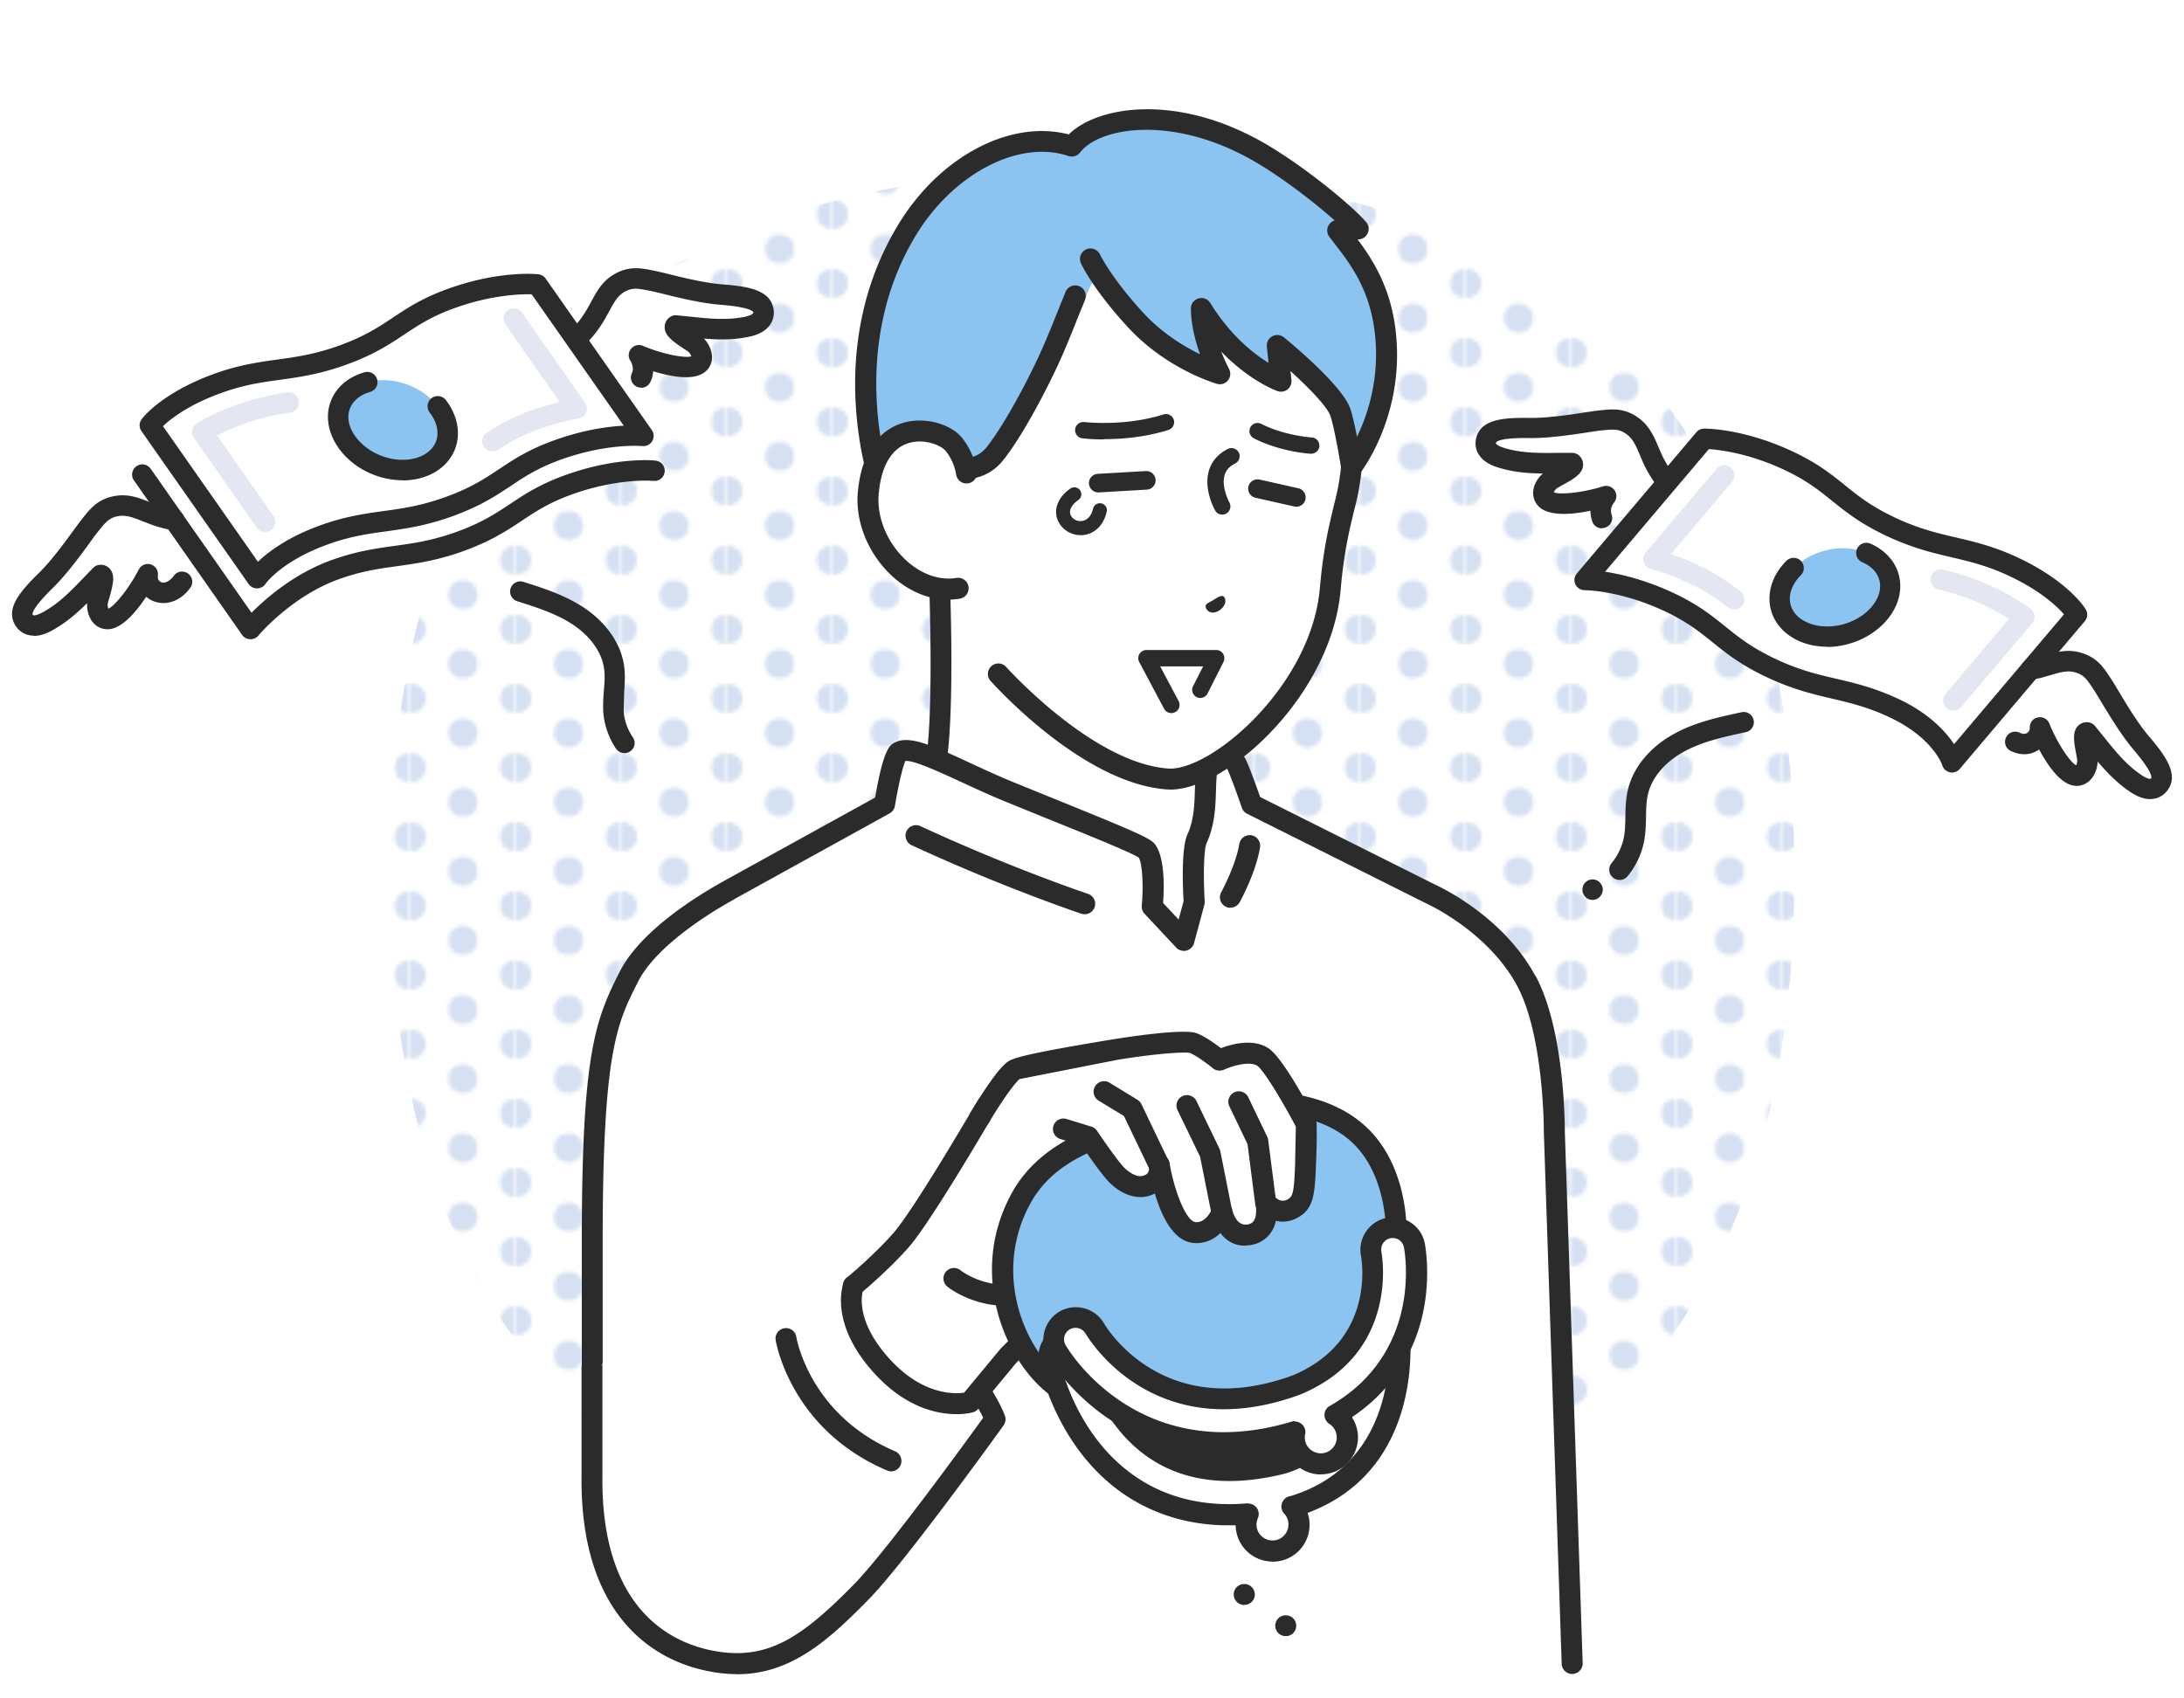 <svg xmlns="http://www.w3.org/2000/svg" width="180" height="140"><style>.H{fill:#2b2b2b}.I{fill:#fff}.J{fill:#8bc4f0}</style><defs><pattern id="A" width="28.5" height="19" patternTransform="matrix(.3 0 0 .3 -5290.5 -5824.8)" patternUnits="userSpaceOnUse"><path fill="none" d="M0 0h28.5v19H0z"/><g fill="#d5e0f2"><circle cx="28.5" cy="19" r="4"/><circle cy="19" r="4"/><circle cx="28.5" r="4"/><circle cx="14.25" cy="9.5" r="4"/><circle r="4"/></g></pattern></defs><path fill="url(#A)" d="M147.89 72c0 34.54-15.84 57.89-57.89 57.89S32.11 106.54 32.11 72 47.95 14.11 90 14.11 147.89 37.46 147.89 72"/><path d="M99.46 68.06v-8.54l-22.08-13.1s.61 13.57-.42 17.38c-1.41 5.26-8.97 9.81-8.97 9.81l4.31 7.61 19.4 8.08 8.52-1.3 11.65-13.44s-12.41-4.93-12.41-6.49Z" class="I"/><path d="M91.7 90.16c-.11 0-.22-.02-.33-.07l-19.4-8.08a.8.8 0 0 1-.42-.37l-4.31-7.61c-.23-.41-.1-.92.31-1.17.07-.04 7.28-4.44 8.58-9.3.98-3.63.39-16.98.39-17.11-.01-.32.15-.62.42-.78s.61-.16.89 0l22.08 13.1c.26.16.42.44.42.74v8.4c.77 1 6.68 3.77 11.86 5.83.26.1.45.33.52.6s0 .56-.19.77l-11.65 13.44a.87.87 0 0 1-1.22.09.87.87 0 0 1-.09-1.22l10.85-12.53c-1.19-.49-3.16-1.32-5.12-2.22-6.2-2.85-6.71-3.81-6.71-4.62V60L78.29 47.96c.13 3.74.34 12.91-.51 16.05-1.24 4.6-6.67 8.56-8.65 9.87l3.76 6.64 19.13 7.97a.87.87 0 0 1 .47 1.13.87.87 0 0 1-.8.53z" class="H"/><path d="M125.78 80.86c-2.56-4.78-7.81-7.13-7.81-7.13l-14.81-7.41s-.9-2.61-1.26-3.34-1.44-.88-2.17-.06c-.73.83.05 3.78-1.07 6.21-.5 1.08-.24 5.24-.24 5.24l-.85 3.16-2.61-2.79s.34-3.62-.47-4.63c-.39-.48-6-2.66-11.19-4.78-4.46-1.82-8.05-4.04-9.22-3.31-.54.34-1.17 4.28-1.17 4.28l-12.8 7.06s-.02.01-.06.04c-1.6.88-6.53 3.79-8.21 7.09-1.9 3.73-3.03 6.18-3.03 21.9v10.3s2.67 13.96 5.24 18.74c2.56 4.78 7.35 5.68 7.35 5.68l68.18.02-1.47-43.81s.05-8.07-2.31-12.46z" class="I"/><path d="M126.54 80.45c-2.62-4.88-7.79-7.31-8.2-7.5l-14.48-7.25c-.27-.76-.88-2.48-1.19-3.1a1.98 1.98 0 0 0-1.52-1.08c-.76-.1-1.52.2-2.07.83-.54.61-.56 1.54-.6 2.72-.03 1.18-.07 2.53-.61 3.7-.52 1.13-.39 4.34-.32 5.51l-.41 1.52-1.28-1.37c.09-1.22.16-3.8-.69-4.86-.37-.47-1.58-1.01-8.05-3.63l-3.49-1.42c-1.33-.54-2.6-1.13-3.72-1.65-3.16-1.46-5.07-2.35-6.29-1.59-.27.17-.83.52-1.49 4.46L59.7 72.6s-.03.02-.05.03c0 0-.02.01-.05.03-2.01 1.11-6.79 4.02-8.52 7.43-2.05 4.03-3.13 6.85-3.13 22.29v10.32a.86.86 0 0 0 .86.86c.47 0 .86-.39.86-.86v-10.32c0-15.74 1.17-18.03 2.94-21.5 1.58-3.09 6.41-5.93 7.85-6.72.03-.01.05-.03.07-.05l12.79-7.06a.91.91 0 0 0 .44-.62c.23-1.43.61-3.17.86-3.7.67-.09 2.9.95 4.56 1.71 1.14.53 2.43 1.13 3.79 1.68l3.49 1.42c3.17 1.28 6.76 2.73 7.39 3.15.32.52.39 2.46.25 3.96-.02.25.06.49.23.67l2.61 2.79c.21.23.54.32.84.25a.9.9 0 0 0 .63-.61l.85-3.16c.02-.09.03-.18.03-.28-.12-1.9-.09-4.28.16-4.82.69-1.5.73-3.1.77-4.38.02-.6.04-1.43.16-1.62.17-.19.37-.29.55-.27.07 0 .15.04.2.13.28.56.98 2.53 1.22 3.24a.82.82 0 0 0 .44.49l14.8 7.41c.01 0 .02.01.04.02.05.02 5.02 2.3 7.41 6.75 2.22 4.14 2.2 11.97 2.2 12.05v.03l1.47 43.81a.87.87 0 0 0 .86.84h.03c.48-.02.85-.42.84-.89l-1.47-43.8c0-.53-.01-8.38-2.41-12.86zm-37.15-5.09c-.09 0-.18-.01-.27-.04-.06-.02-6.35-2.12-13.99-5.65a.87.87 0 0 1-.42-1.15c.2-.43.71-.62 1.15-.42 7.55 3.49 13.75 5.56 13.81 5.58.45.15.7.64.55 1.09a.87.87 0 0 1-.82.59zm12.01-.53c-.14 0-.28-.03-.41-.11a.86.86 0 0 1-.34-1.17c.01-.02 1.2-2.21 1.49-3.98.08-.47.52-.79.99-.72.47.08.79.52.72.99-.33 2.07-1.62 4.43-1.68 4.53a.86.86 0 0 1-.76.45z" class="H"/><path d="M93.72 12.76C81.36 11.84 78.35 26 77.79 31.77l-.7 7.56-.5 5.75 5.69 10.47s7.24 8.14 13.9 8.66c3.92.3 12.69-6.93 13.45-15.65.39-4.46 1.17-6.49 1.51-8.35.7-3.84 1.28-13.54-4.85-21.22-2.9-3.64-8.17-5.9-12.58-6.23z" class="I"/><path d="M96.44 65.08c-.11 0-.21 0-.32-.01-6.92-.53-14.17-8.6-14.48-8.94a.86.86 0 1 1 1.29-1.15c.07.08 7.09 7.89 13.32 8.37 3.48.27 11.81-6.74 12.53-14.86.28-3.25.77-5.22 1.15-6.8.15-.61.28-1.13.37-1.63.37-1.99 1.86-12.34-4.68-20.52-2.94-3.69-8.13-5.62-11.97-5.91-4.98-.37-8.88 1.84-11.58 6.56-2.5 4.38-3.23 9.62-3.43 11.67l-.7 7.55-.5 5.75c-.04.48-.46.83-.94.79s-.83-.46-.79-.94l.5-5.75.7-7.57c.21-2.16.98-7.69 3.65-12.36 3.01-5.28 7.58-7.85 13.21-7.43 4.21.31 9.92 2.46 13.19 6.56 7 8.77 5.41 19.79 5.03 21.91-.1.56-.24 1.13-.39 1.73-.37 1.52-.84 3.42-1.11 6.54-.75 8.62-9.27 16.45-14.06 16.45z" class="H"/><path d="M90.97 23.16c.58.84 1.43 1.94 2.62 3.23 3.05 3.31 6.95 4.42 6.95 4.42s-1.52-2.77-1.52-5.36c2.91 4.7 6.57 5.97 6.57 5.97l-.31-2.92s4.43 3.61 5.16 5.39c.37.91.97 4.59.97 4.59s3.1-3.95 2.87-9.86c-.2-5.06-2.53-7.64-4.01-9.6l1.67-.17c-1.14-1.32-5.28-4.71-8.44-6.47-7.05-3.92-13.35-2.66-15.14-.33-4.55-1.53-10.31 1.51-13.58 6.9-6.31 10.4-1.93 21.79-1.93 21.79l4.67.44.24-2.75 1.84.19s1.37.08 2.39-1.2c1.2-1.5 6.67-10.83 7.4-12.59 0 0 .79-2.82 1.59-1.68z" class="J"/><path d="M77.51 42.05h-.08l-4.67-.44a.86.86 0 0 1-.73-.55c-.18-.48-4.45-11.9 2-22.54 3.42-5.64 9.24-8.69 14.05-7.44 1.23-1.19 3.35-1.95 5.84-2.06 2.24-.1 5.8.28 10 2.62 3.26 1.82 7.45 5.24 8.67 6.66a.867.867 0 0 1-.57 1.43h-.13c1.43 1.92 3.07 4.53 3.24 8.87.24 6.15-2.92 10.26-3.05 10.43-.21.27-.56.39-.9.3a.88.88 0 0 1-.64-.7c-.22-1.39-.67-3.8-.91-4.4-.33-.81-1.84-2.34-3.27-3.64l.08.74c.03.29-.09.58-.32.77-.23.18-.54.24-.82.14-.12-.04-2.29-.82-4.65-3.26.33.84.63 1.41.64 1.42.17.31.13.68-.08.95a.86.86 0 0 1-.91.29c-.17-.05-4.17-1.22-7.34-4.67-2.86-3.1-3.83-5.17-3.87-5.26a.87.87 0 0 1 .42-1.15.87.87 0 0 1 1.15.42s.92 1.93 3.57 4.81c1.55 1.68 3.35 2.77 4.67 3.41-.38-1.07-.74-2.43-.75-3.77a.86.86 0 0 1 .63-.83c.37-.11.77.05.97.38 1.65 2.67 3.56 4.17 4.8 4.93l-.14-1.34c-.04-.35.14-.68.45-.85s.69-.13.96.09c.47.38 4.62 3.81 5.41 5.73.19.46.42 1.48.61 2.47.79-1.64 1.68-4.22 1.56-7.38-.17-4.36-1.98-6.71-3.44-8.59l-.4-.52a.87.87 0 0 1 0-1.04.85.85 0 0 1 .44-.31c-1.71-1.52-4.58-3.74-6.94-5.05-6.51-3.63-12.44-2.63-14.04-.55-.23.29-.61.41-.96.29-4.08-1.37-9.48 1.44-12.57 6.53-5.28 8.7-2.75 18.27-2.03 20.53l3.25.31.17-1.88a.86.86 0 0 1 .31-.59.83.83 0 0 1 .64-.19l1.81.18c.1 0 .98-.03 1.66-.87 1.07-1.34 2.61-3.97 4.01-6.87.77-1.6 1.33-3.02 1.88-4.39l.63-1.56a.87.87 0 0 1 1.13-.47.87.87 0 0 1 .47 1.13l-.62 1.54c-.53 1.33-1.13 2.85-1.93 4.51-1.48 3.06-3.05 5.75-4.22 7.2-1.29 1.6-3.04 1.52-3.12 1.52h-.04l-.97-.1-.16 1.88a.86.86 0 0 1-.31.59c-.16.13-.35.2-.55.2z" class="H"/><path d="M71.57 40.66c-.37 4.17 3.48 8.5 7.4 7.85l.7-9.5s-.13-1.28-1.06-2.39c-1.18-1.43-6.46-2.5-7.03 4.05Z" class="I"/><path d="M78.17 49.43c-1.63 0-3.29-.69-4.67-1.97-1.94-1.8-3.02-4.44-2.8-6.88.36-4.08 2.44-5.33 3.66-5.7 1.93-.6 4.05.14 4.9 1.18 1.08 1.31 1.25 2.79 1.26 2.86a.865.865 0 0 1-1.72.18c0-.03-.14-1.05-.87-1.94-.36-.44-1.73-1.04-3.06-.63-1.4.44-2.25 1.89-2.45 4.2-.17 1.93.7 4.02 2.26 5.46 1.25 1.15 2.76 1.68 4.14 1.45a.87.87 0 0 1 1 .71.87.87 0 0 1-.71 1 6 6 0 0 1-.93.08zm12.35-8.84c-.4 0-.74-.31-.77-.72-.03-.42.3-.79.72-.81l3.96-.23a.77.77 0 0 1 .81.72c.03.42-.3.79-.72.81l-3.96.23h-.05zm16.32 1.18c-.06 0-.11 0-.17-.02l-3.2-.72c-.41-.09-.67-.51-.58-.92s.51-.67.92-.58l3.2.72c.41.09.67.51.58.92a.77.77 0 0 1-.75.6m-15.87-5.55a15 15 0 0 1-1.77-.09.68.68 0 0 1-.59-.75.68.68 0 0 1 .75-.59c.03 0 3.32.39 6.54-.63.35-.11.73.09.84.44s-.09.73-.44.84c-2 .63-3.97.76-5.33.76zm17.1 1.18h-.04c-.1 0-2.5-.15-4.69-1.27-.33-.17-.46-.57-.29-.9s.57-.46.9-.29c1.93.98 4.14 1.12 4.16 1.12a.67.67 0 0 1 .63.71.67.67 0 0 1-.67.63m-7.34 5.02a.66.66 0 0 1-.58-.34c-.04-.07-.98-1.75-.51-3.3.24-.78.76-1.37 1.57-1.78a.671.671 0 0 1 .6 1.2c-.47.23-.76.55-.88.96-.25.82.2 1.9.39 2.25.18.32.07.73-.25.92-.1.06-.22.09-.33.09z" class="H"/><path d="M87.7 41.77c-.3.82.33 1.65 1.2 1.75.64.07 1.48-.26 1.77-1.47l-2.11-1.32c-.39.27-.71.62-.86 1.03Z" class="I"/><path d="M89.06 44.11c-.08 0-.15 0-.23-.01a2.07 2.07 0 0 1-1.51-.94c-.3-.48-.36-1.06-.17-1.58.18-.5.55-.95 1.07-1.31.26-.18.62-.11.8.15s.11.62-.15.8c-.32.22-.55.49-.64.75a.65.65 0 0 0 .06.58c.14.22.38.37.65.4.2.02.9.02 1.15-1.03.08-.31.39-.5.7-.42s.5.39.42.7c-.35 1.43-1.34 1.92-2.17 1.92zm7.47 14.67c-.24 0-.47-.13-.59-.36l-2.05-3.85c-.11-.21-.1-.46.02-.66a.68.68 0 0 1 .58-.33h5.75c.23 0 .45.12.57.32a.7.7 0 0 1 .03.66l-1.32 2.61c-.17.33-.57.46-.9.29s-.46-.57-.29-.9l.83-1.63h-3.54l1.52 2.86c.17.33.05.74-.28.91a.7.7 0 0 1-.32.08zm2.83-8.82c.04-.21.27-.28.66-.51.38-.24.62-.38.8-.3s.39.7-.36 1.19c-.77.44-1.13-.17-1.09-.39z" class="H"/><path d="m70.35 105.98-21.55 6.71v8.96c-.12 10.16 4.73 14.29 9.82 15.27 5.09.97 8.23-1.45 12.44-5.77 2.97-3.04 10.97-14.17 10.97-14.17s-.98-3-5.8-7.86c-1.13 1.13-5.87-3.14-5.87-3.14z" class="I"/><path d="M60.74 138c-.72 0-1.48-.07-2.29-.23-3.04-.58-5.59-2.14-7.39-4.52-2.13-2.82-3.19-6.73-3.13-11.61v-8.95c0-.48.39-.86.86-.86s.86.39.86.86v8.96c-.13 11 5.66 13.76 9.12 14.42 4.48.86 7.33-1.1 11.66-5.52 2.58-2.64 9.16-11.68 10.6-13.68-.41-.89-1.71-3.29-5.02-6.71-1.07.19-2.48-.64-3.66-1.47-1.36-.95-2.55-2.02-2.6-2.06a.867.867 0 0 1-.06-1.22c.32-.36.87-.38 1.22-.06 1.88 1.69 4.12 3.14 4.75 3.11.15-.13.34-.19.55-.19.23 0 .45.09.61.26 4.91 4.96 5.97 8.07 6.01 8.2.09.26.04.55-.12.77-.33.46-8.07 11.21-11.05 14.27-3.43 3.51-6.5 6.24-10.93 6.24Z" class="H"/><path d="M74.24 102.26c1.71-1.93 6.49-10.11 6.49-10.11l.65-1.06 12.74-3.17 3.85 8.94-14.88 14.92-3.15 3.81s-3.55.99-7.13-2.86c-3.64-3.9-2.45-6.75-2.45-6.75s2.17-1.79 3.88-3.72" class="I"/><path d="M78.83 116.57c-1.51 0-4.09-.49-6.66-3.25-3.97-4.26-2.67-7.54-2.61-7.68.05-.13.14-.24.25-.33.02-.02 2.14-1.77 3.79-3.63 1.64-1.85 6.34-9.89 6.39-9.97l.66-1.08a.9.9 0 0 1 .53-.39l12.74-3.17a.86.86 0 0 1 1 .5l3.85 8.94a.86.86 0 0 1-.18.95l-14.85 14.9-3.13 3.78c-.11.14-.26.23-.43.28-.06.02-.55.15-1.34.15zm-7.73-10.09c-.14.6-.38 2.75 2.33 5.66 2.68 2.87 5.24 2.77 6.03 2.66l2.96-3.57s.03-.04.05-.06l14.46-14.51-3.32-7.72-11.68 2.9-.47.76c-.19.32-4.83 8.25-6.58 10.23-1.45 1.64-3.2 3.15-3.78 3.65m11.83 1.16c-2.85 0-4.76-1.5-4.85-1.58a.87.87 0 0 1-.13-1.22.86.86 0 0 1 1.21-.13c.09.07 2.08 1.61 4.94 1.09.47-.09.92.23 1.01.69.09.47-.23.92-.69 1.01-.52.09-1.01.14-1.48.14zm23.04 27.23c-.23 0-.45-.09-.61-.25a.7.7 0 0 1-.11-.13c-.03-.05-.06-.1-.08-.15s-.04-.11-.05-.16c0-.06-.02-.11-.02-.17s0-.11.02-.17a1 1 0 0 1 .05-.16c.02-.05.05-.1.08-.15a.7.7 0 0 1 .11-.13c.16-.16.38-.25.61-.25s.45.09.61.25.25.38.25.61-.09.45-.25.61-.38.25-.61.25m-3.43-2.57c-.06 0-.11 0-.17-.02-.05-.01-.11-.03-.16-.05s-.1-.05-.15-.08-.09-.07-.13-.11a.86.86 0 0 1-.25-.61c0-.06 0-.11.02-.17.01-.06.03-.11.05-.16s.05-.1.08-.15a.7.7 0 0 1 .11-.13c.16-.16.38-.25.61-.25s.45.09.61.25c.04.04.07.08.11.13.03.05.06.1.08.15s.04.11.05.16c.01.06.02.11.02.17 0 .23-.09.45-.25.61s-.38.25-.61.25zm2.05-20.62c6.08-1.5 9.54-8.63 9.54-8.63s3.13 19.23-11.18 20c-12.82.69-15.4-11.92-15.4-11.92s10.97 2.05 17.04.55" class="H"/><path d="M115.07 101.73s.24-5.41-3.34-8.45c-2.72-2.3-7.75-3.3-14.37-1.61-6.09 1.55-10.93 2.91-13.24 7.16-3.38 6.22-.45 12.98 2.97 15.51.81-1.81 1.12-2.68 1.12-2.68s7.71 7.6 17.14 5.03c11.75-2.82 9.72-14.96 9.72-14.96" class="J"/><path d="M101.35 118.08c-6.02 0-10.82-3.35-12.79-4.97-.17.41-.39.93-.68 1.57-.11.24-.32.42-.57.48-.25.07-.52.02-.73-.14-1.98-1.46-3.61-4.02-4.36-6.84-.62-2.35-.93-5.96 1.14-9.78 2.57-4.72 8.01-6.11 13.78-7.58 6.36-1.62 11.88-.97 15.14 1.79 3.64 3.08 3.66 8.28 3.65 9.05.08.55.43 3.46-.49 6.71-.94 3.31-3.42 7.58-9.88 9.14a16.2 16.2 0 0 1-4.21.56zm-13.14-7.29a.9.9 0 0 1 .61.25c.06.06 5.51 5.31 12.61 5.31a14.3 14.3 0 0 0 3.7-.49h.03c4.52-1.09 7.43-3.74 8.62-7.88.91-3.17.46-6.07.45-6.1 0-.06-.01-.12-.01-.18 0-.05.17-5.03-3.03-7.75-2.79-2.36-7.87-2.9-13.6-1.44-6.52 1.67-10.63 2.95-12.69 6.73-2.85 5.25-.87 10.93 1.88 13.67.44-1.03.62-1.55.63-1.55a.84.84 0 0 1 .81-.57z" class="H"/><path d="M87.9 110.07a1.82 1.82 0 0 1 2.13 1.43c.01.05 1.13 5.44 5.42 8.15 2.68 1.69 6.12 2.03 10.21 1.01 5.31-1.68 6.09-6.7 6.07-9.54 0-1 .8-1.82 1.81-1.83 1 0 1.82.8 1.83 1.81.02 3.1-.8 10.59-8.67 13.04-.03 0-.06.02-.1.03l-.13.03a2.15 2.15 0 0 1 .58 1.55 2.18 2.18 0 0 1-4.36-.14c0-.29.07-.56.18-.8-.73.06-1.43.08-2.12.06-2.71-.09-5.14-.81-7.27-2.17-5.62-3.57-6.96-10.22-7.01-10.51a1.81 1.81 0 0 1 1.43-2.12" class="I"/><path d="M104.88 128.72h-.1a3.04 3.04 0 0 1-2.12-.96 3.02 3.02 0 0 1-.82-2.03h-1.1c-2.86-.09-5.45-.87-7.71-2.3-5.93-3.77-7.34-10.78-7.4-11.07-.28-1.45.67-2.85 2.12-3.14a2.69 2.69 0 0 1 3.15 2.11c0 .05 1.09 5.09 5.03 7.59 2.47 1.56 5.67 1.87 9.51.91 4.76-1.53 5.46-6.11 5.44-8.7 0-.72.27-1.39.78-1.9a2.64 2.64 0 0 1 1.89-.79c.72 0 1.39.27 1.9.77s.79 1.18.8 1.9c.02 3.19-.8 10.73-8.48 13.6.12.34.17.71.16 1.08a3.04 3.04 0 0 1-.96 2.12 3.03 3.03 0 0 1-2.08.82zm-2-4.78a.864.864 0 0 1 .79 1.21c-.07.16-.1.32-.11.48-.01.35.11.69.36.94a1.3 1.3 0 0 0 .92.41c.35.01.69-.11.94-.36a1.3 1.3 0 0 0 .41-.92c.01-.35-.11-.68-.35-.93a.86.86 0 0 1-.19-.84.86.86 0 0 1 .62-.59l.12-.03s.03 0 .05-.01c7.32-2.28 8.08-9.3 8.06-12.21 0-.25-.1-.49-.28-.67s-.42-.28-.67-.27a.93.93 0 0 0-.67.28c-.18.18-.28.42-.28.67.02 3.08-.83 8.52-6.68 10.37-.02 0-.03.01-.05.01-4.33 1.08-7.99.71-10.88-1.12-4.61-2.91-5.8-8.65-5.81-8.71a.952.952 0 0 0-1.87.36c.05.27 1.32 6.56 6.63 9.94 1.99 1.27 4.29 1.95 6.84 2.03a17 17 0 0 0 2.02-.06h.07zM87.9 110.07" class="H"/><path d="M87.76 108.86c.87-.5 1.98-.2 2.48.66.21.36 5.28 8.79 16.6 4.66 7.53-3.12 6.24-10.49 6.18-10.81-.19-.98.45-1.93 1.43-2.13a1.82 1.82 0 0 1 2.14 1.43c.02.11.52 2.71-.25 5.82-.64 2.55-2.25 5.89-6.28 8.17.62.4 1.03 1.11 1 1.9a2.18 2.18 0 0 1-4.36-.14 1.7 1.7 0 0 1 .05-.38c-2.36.71-4.5.96-6.4.9-3.49-.11-6.19-1.26-8.1-2.47-3.42-2.17-5.07-5.02-5.14-5.14-.5-.87-.19-1.97.67-2.47z" class="I"/><path d="M108.87 121.54h-.1a3.04 3.04 0 0 1-2.12-.96c-.37-.4-.63-.88-.75-1.4-1.91.48-3.79.7-5.59.64-3.1-.1-5.97-.98-8.54-2.61-3.6-2.29-5.36-5.32-5.43-5.45a2.69 2.69 0 0 1 .99-3.65c1.27-.73 2.92-.3 3.66.98.2.34 4.9 8.16 15.54 4.29 6.87-2.86 5.7-9.56 5.64-9.85-.28-1.44.67-2.85 2.11-3.14.7-.14 1.42 0 2.01.4a2.64 2.64 0 0 1 1.14 1.71c.02.12.56 2.9-.26 6.19-.6 2.42-2.1 5.7-5.75 8.13.34.52.52 1.13.5 1.76a3.054 3.054 0 0 1-3.04 2.95zm-2.14-4.36a.85.85 0 0 1 .58.23.86.86 0 0 1 .26.81 1 1 0 0 0-.03.23c-.01.35.11.69.36.94a1.35 1.35 0 0 0 .92.41c.35.01.69-.12.94-.36a1.3 1.3 0 0 0 .41-.92c.01-.46-.21-.89-.61-1.15a.87.87 0 0 1-.4-.75c0-.3.17-.58.44-.73 3.82-2.16 5.3-5.34 5.87-7.63.73-2.92.25-5.41.24-5.44a.98.98 0 0 0-.4-.61.952.952 0 0 0-1.46.97c.07.35 1.48 8.39-6.7 11.78-.01 0-.02 0-.03.01-12 4.38-17.42-4.65-17.65-5.04a.96.96 0 0 0-1.3-.35.95.95 0 0 0-.35 1.29c.06.11 1.61 2.78 4.86 4.84 2.3 1.46 4.88 2.25 7.67 2.34 1.95.06 4.01-.23 6.12-.87.08-.02.17-.04.25-.04zm-18.97-8.32" class="H"/><path d="M95.53 96.06v-.04zm8.53-8.93c-1.28-.83-3.56.27-3.56.27s-1.44-1.16-2.19-1.42c-.59-.2-3.49.07-6.35.54l-8.44 1.73c-.92.7-2.79 3.9-2.79 3.9l6.91.91 2.05.63 2.25 3.06c.58.63 1.88 1.55 3.03.74.66-.46.59-1.25.56-1.44v-.04.04c.08.49.98 5.37 2.9 5.54 1.61.14 2.27-1.69 2.27-1.69s.48 2.23 2.3 1.87c1.81-.37 1.32-2.64 1.32-2.64s.91 1.16 2.16.52c.97-.5 1.01-1.34 1.11-3.65l.05-3.35s-2.52-4.84-3.58-5.53z" class="I"/><g class="H"><path d="M102.58 102.68c-.9 0-1.56-.46-2-1.04-.53.52-1.27.9-2.22.82-1.67-.15-2.65-2.26-3.18-4.08-1.35.72-2.89.03-3.87-1.04-.66-.72-1.74-2.29-2.16-2.91l-1.76-.54a.86.86 0 1 1 .51-1.65l2.05.63c.19.06.35.18.47.35.01.02 1.45 2.17 2.17 2.96.04.05 1.1 1.18 1.9.61.24-.17.22-.49.2-.58v-.05c-.08-.46.23-.9.69-.99a.87.87 0 0 1 1.01.67c0 .04.02.09.02.13.38 2.21 1.35 4.7 2.12 4.77.91.08 1.37-1.11 1.37-1.12a.865.865 0 0 1 1.66.11c.03.14.35 1.39 1.28 1.2.31-.06.43-.2.5-.31.27-.41.18-1.13.15-1.3a.86.86 0 0 1 .48-.97.87.87 0 0 1 1.05.25c.11.13.53.57 1.08.28.47-.24.55-.59.64-2.92l.06-3.09c-1.16-2.2-2.68-4.7-3.19-5.02-.65-.42-2.14.05-2.72.32a.88.88 0 0 1-.92-.11c-.54-.44-1.49-1.12-1.92-1.27-.43-.09-2.78.05-5.94.57l-8.08 1.59c-.55.46-1.82 2.38-2.55 3.63-.24.41-.77.55-1.18.31s-.55-.77-.31-1.18c.33-.56 2.01-3.38 3.01-4.15.42-.32 1.37-.68 8.82-1.9.57-.09 5.61-.9 6.77-.5.62.21 1.51.84 2.04 1.24.87-.33 2.64-.82 3.9 0 1.16.75 3.26 4.67 3.88 5.85a.9.9 0 0 1 .1.36c0 .04.05 1.11-.05 3.42-.1 2.35-.15 3.65-1.58 4.38-.62.32-1.21.35-1.72.22-.07.31-.19.63-.38.92a2.44 2.44 0 0 1-1.6 1.06 3 3 0 0 1-.58.06z"/><path d="M104.31 100a.87.87 0 0 1-.86-.76l-.63-4.92-1.5-3.13a.863.863 0 0 1 1.56-.74l1.56 3.25c.04.08.07.17.08.26l.65 5.06c.06.47-.27.91-.75.97h-.11zm-3.61.77c-.4 0-.77-.28-.85-.7l-.94-4.72-1.86-3.84a.854.854 0 0 1 .4-1.15.87.87 0 0 1 1.16.4l1.9 3.94c.03.07.06.14.07.21l.96 4.83a.87.87 0 0 1-.68 1.02c-.06.01-.11.02-.17.02zm-5.18-3.89c-.32 0-.63-.18-.78-.49l-2.11-4.4-2.08-1.26c-.41-.25-.54-.78-.29-1.19s.78-.54 1.19-.29l2.29 1.4a.9.9 0 0 1 .33.36l2.22 4.63a.85.85 0 0 1-.41 1.15.84.84 0 0 1-.37.09zm-22.08 24.4a.8.8 0 0 1-.34-.07c-7.86-3.35-9.12-10.43-9.17-10.73-.08-.47.24-.92.71-.99.47-.08.92.24.99.71.04.26 1.18 6.46 8.14 9.43a.87.87 0 0 1 .46 1.13.87.87 0 0 1-.8.53zm57.81-47.1c-.22 0-.44-.09-.59-.25a.6.6 0 0 1-.1-.13c-.03-.05-.06-.1-.08-.15s-.04-.1-.05-.16c0-.05-.01-.11-.01-.16a.85.85 0 0 1 .24-.59.834.834 0 0 1 1.19 0c.15.16.25.37.25.59 0 .05 0 .11-.02.16-.01.05-.03.11-.05.16s-.05.1-.08.15l-.1.13a.84.84 0 0 1-.6.25m2.22-1.65c-.19 0-.38-.06-.53-.19a.84.84 0 0 1-.12-1.18c.52-.64.87-1.38 1.02-2.15.1-.53.11-1.09.12-1.68.01-.73.03-1.48.21-2.24.44-1.86 1.85-3.55 3.88-4.64 1.74-.94 3.64-1.34 5.48-1.74.45-.1.9.19 1 .64s-.19.9-.64 1c-1.72.37-3.5.75-5.03 1.57-1.61.86-2.72 2.16-3.04 3.55-.14.59-.15 1.22-.16 1.89-.01.63-.03 1.29-.15 1.95a6.5 6.5 0 0 1-1.37 2.92.86.86 0 0 1-.65.31z"/></g><path d="M173.42 56.63c-.64-.96-1-1.67-2.13-2.01s-2.11.13-3.26.43c-1.15.29-3.01.54-3.91-.23l.23 2.93s.56 1.96.91 2.57 1 1.09 1.7 1.05 1.2-.96 1.18-1.41c.55 1.34 1.89 3.86 2.94 3.98.7.08 1.07-.82.95-1.51s-.48-2.13 0-2.05c1.31 1.58 2.4 3.17 4.12 4.28.89.57 1.49.45 1.82.01.49-.65.09-1.56-1.5-3.44-1.31-1.54-2.73-4.14-3.04-4.6zm-37.2-18.76c-.5-1.07-.76-2.13-1.74-2.79s-1.76-.48-2.9-.37c-.55.05-3.46.61-5.48.58-2.46-.04-3.42.24-3.61 1.03-.13.54.16 1.08 1.17 1.4 1.95.62 3.87.46 5.92.46.36.31-.97.95-1.58 1.29-.61.35-1.08 1.21-.57 1.69.77.73 3.57.17 4.95-.26-.37.27-.68 1.19-.34 1.81.34.61 1.2.76 1.89.64s2.56-.93 2.56-.93l2.41-1.69c-1.17-.2-2.16-1.8-2.66-2.87z" class="I"/><path d="M132.02 43.55c-.35 0-.68-.22-.79-.57-.1-.29-.15-.59-.15-.88-1.42.3-3.37.5-4.24-.33a1.56 1.56 0 0 1-.47-1.33c.06-.52.36-1.03.79-1.41-1.24-.01-2.5-.11-3.77-.52-1.58-.5-1.93-1.57-1.73-2.39.39-1.6 2.32-1.7 4.44-1.67 1.49.02 3.53-.3 4.62-.47l.76-.11.35-.04c1.02-.11 1.98-.22 3.1.54.98.66 1.38 1.59 1.76 2.49l.28.64c.18.38.56 1.12 1.07 1.7a.83.83 0 1 1-1.26 1.1c-.65-.74-1.11-1.63-1.33-2.1l-.3-.7c-.32-.76-.58-1.37-1.15-1.75-.59-.4-1.01-.37-1.98-.27l-.37.04-.67.1c-1.15.18-3.28.51-4.91.49-2.55-.04-2.76.32-2.78.39-.03.13.28.3.61.4 1.47.47 2.97.45 4.56.43h1.11c.2 0 .39.07.55.2.26.22.38.54.35.86-.07.67-.71 1.06-1.76 1.63l-.3.17c-.18.1-.3.28-.35.39.47.21 2.3.06 4.06-.49.35-.11.74.02.95.33a.84.84 0 0 1-.04 1c-.17.21-.35.56-.2 1.01a.83.83 0 0 1-.53 1.06c-.09.03-.18.04-.27.04z" class="H"/><path d="m171.18 50.68-10.3 12.17s-.8-2.59-4.77-4.46c-3.86-1.82-6.08-1.39-10.15-3.31-4.08-1.92-4.51-3.6-8.37-5.42-3.96-1.87-6.99-1.83-6.99-1.83l9.85-11.64s3.03-.04 6.99 1.83c3.86 1.82 4.29 3.5 8.37 5.42s6.3 1.5 10.15 3.31c3.96 1.87 5.21 3.93 5.21 3.93Z" class="I"/><path d="M160.88 63.68c-.06 0-.11 0-.17-.02a.83.83 0 0 1-.63-.57c-.03-.09-.79-2.28-4.32-3.95-1.82-.86-3.25-1.19-4.76-1.55-1.59-.37-3.24-.76-5.39-1.77-2.16-1.02-3.34-1.97-4.48-2.89-1.07-.86-2.08-1.67-3.89-2.53-3.72-1.75-6.6-1.75-6.63-1.75-.33 0-.63-.19-.77-.48-.14-.3-.09-.65.12-.9l9.85-11.64c.16-.19.39-.29.63-.3.13 0 3.27-.02 7.36 1.91 1.99.94 3.13 1.85 4.23 2.74 1.12.9 2.17 1.75 4.14 2.68 1.99.94 3.48 1.28 5.06 1.65 1.53.36 3.11.73 5.1 1.66 4.14 1.95 5.52 4.16 5.57 4.26.19.31.16.7-.08.98l-10.3 12.17c-.16.19-.4.3-.64.3m-28.6-16.55c1.33.2 3.35.67 5.67 1.76 1.99.94 3.13 1.85 4.23 2.74 1.12.9 2.17 1.75 4.14 2.68 1.99.94 3.48 1.28 5.06 1.65 1.53.36 3.11.73 5.1 1.66 2.53 1.19 3.88 2.69 4.57 3.72l9.06-10.7c-.59-.67-1.94-1.95-4.49-3.15-1.82-.86-3.25-1.19-4.76-1.55-1.59-.37-3.24-.76-5.39-1.77-2.16-1.02-3.34-1.97-4.48-2.89-1.07-.86-2.08-1.67-3.89-2.53-2.95-1.39-5.37-1.67-6.26-1.73l-8.54 10.09Z" class="H"/><path d="M150.57 45.34c-2.49.58-4.21 2.61-3.84 4.53.37 1.93 2.7 3.02 5.19 2.45 2.49-.58 4.21-2.61 3.84-4.53-.37-1.93-2.7-3.02-5.19-2.45" class="J"/><path fill="#e4e7f2" d="M160.98 58.58a.86.86 0 0 1-.54-.2.84.84 0 0 1-.1-1.18l5.24-6.19a19 19 0 0 0-2.01-1.1c-1.49-.7-2.72-1.05-3.82-1.32a.834.834 0 0 1-.61-1.02c.11-.45.57-.73 1.02-.61 1.19.29 2.52.67 4.14 1.43 1.12.53 2.14 1.12 3.03 1.77.19.14.31.35.34.58a.82.82 0 0 1-.19.64l-5.84 6.9a.83.83 0 0 1-.64.3zm-18.04-8.33c-.18 0-.36-.06-.52-.18-.8-.62-1.74-1.3-3.22-1.99-1.03-.49-2.09-.88-3.15-1.18a.86.86 0 0 1-.58-.56.87.87 0 0 1 .16-.79l5.84-6.9a.84.84 0 0 1 1.18-.1.84.84 0 0 1 .1 1.18l-5.03 5.94c.74.25 1.47.55 2.19.89 1.63.77 2.66 1.51 3.54 2.19.37.29.43.81.14 1.18-.17.21-.41.32-.66.32z"/><path d="M150.59 53.31c-1.1 0-2.14-.28-2.98-.83-.91-.59-1.52-1.46-1.71-2.45-.25-1.31.23-2.7 1.33-3.8a.841.841 0 1 1 1.19 1.19c-.7.7-1.02 1.54-.87 2.3.13.69.6 1.12.97 1.36.83.54 2.02.7 3.2.43 2.02-.47 3.48-2.09 3.2-3.56-.13-.69-.64-1.26-1.43-1.6a.837.837 0 1 1 .66-1.54c1.29.56 2.17 1.59 2.4 2.83.46 2.36-1.55 4.83-4.47 5.51a6.6 6.6 0 0 1-1.52.18zm26.62 12.56c-.44 0-.95-.15-1.53-.52-1.12-.72-2-1.64-2.8-2.58-.02.57-.23 1.13-.59 1.51-.35.37-.82.55-1.32.49-1.17-.14-2.23-1.72-2.91-2.99-.02.01-.04.03-.06.04-.66.44-1.49.47-2.28.08a.827.827 0 0 1-.38-1.12c.2-.42.71-.59 1.12-.38.17.08.41.15.61.02.14-.09.23-.26.22-.42-.02-.41.25-.78.65-.86.4-.09.81.12.96.5.7 1.71 1.73 3.21 2.21 3.44.06-.1.11-.31.08-.51l-.06-.34c-.23-1.17-.33-1.92.14-2.4.23-.24.56-.34.89-.28a.8.8 0 0 1 .5.29l.7.86c.99 1.24 1.93 2.41 3.23 3.25.29.18.62.32.7.21.04-.06.18-.45-1.47-2.39-1.05-1.24-2.15-3.1-2.75-4.09l-.35-.58-.2-.31c-.54-.82-.78-1.16-1.47-1.36-.66-.2-1.29 0-2.08.23l-.73.21-.74.16a.847.847 0 0 1-.98-.68c-.08-.46.22-.89.68-.98l.62-.14.67-.19c.94-.28 1.9-.57 3.04-.23 1.3.39 1.83 1.19 2.39 2.05l.2.3.4.66c.57.96 1.62 2.73 2.58 3.86 1.37 1.61 2.52 3.17 1.53 4.48-.3.4-.79.71-1.42.71" class="H"/><path d="M12.76 42.45c-1.11-.4-2.05-.96-3.21-.72-1.16.23-1.58.91-2.3 1.8-.35.43-2 2.89-3.45 4.3-1.76 1.72-2.23 2.6-1.81 3.29.29.47.88.64 1.81.15 1.82-.95 3.05-2.43 4.5-3.88.48-.04-.01 1.36-.2 2.04-.18.68.1 1.61.8 1.59 1.06-.03 2.63-2.42 3.3-3.7-.07.45.35 1.41 1.04 1.51s1.38-.32 1.78-.89 1.14-2.47 1.14-2.47l.5-2.9c-.96.69-2.8.27-3.91-.13zm46.66-18.18c-2.02-.16-4.86-.98-5.41-1.08-1.13-.22-1.89-.47-2.93.1s-1.39 1.59-1.99 2.62c-.6 1.02-1.74 2.52-2.92 2.61l2.24 1.9s1.79.98 2.46 1.16c.68.18 1.52.09 1.94-.46.31-.41.17-1.53-.17-1.83 1.33.55 4.07 1.37 4.9.71.55-.44.17-1.33-.41-1.74-.58-.4-1.85-1.16-1.46-1.43 2.04.18 3.94.53 5.94.08 1.03-.23 1.37-.74 1.29-1.28-.12-.8-1.05-1.17-3.5-1.35z" class="I"/><path d="M52.83 31.95a.85.85 0 0 1-.38-.09.84.84 0 0 1-.36-1.13c.06-.11.16-.53-.14-1-.2-.31-.17-.71.07-.99s.63-.38.96-.23c1.7.71 3.5 1.03 4 .86a.86.86 0 0 0-.31-.42c-.08-.06-.18-.12-.29-.19-.99-.66-1.6-1.11-1.6-1.79a1 1 0 0 1 .43-.83c.16-.12.36-.17.56-.15l1.1.11c1.58.17 3.07.32 4.58 0 .33-.07.66-.22.64-.34-.01-.07-.19-.44-2.73-.64-1.62-.12-3.72-.65-4.84-.93l-.66-.16-.36-.07c-.96-.19-1.37-.26-2 .08-.6.33-.91.91-1.3 1.64l-.37.66c-.32.55-.99 1.57-1.86 2.27a.84.84 0 0 1-1.18-.13.84.84 0 0 1 .13-1.18c.69-.55 1.25-1.45 1.46-1.81l.34-.61c.46-.86.94-1.75 1.98-2.32 1.19-.65 2.14-.46 3.14-.26l.35.07.75.18c1.08.27 3.08.77 4.56.89 2.11.16 4.02.44 4.26 2.07.12.84-.32 1.87-1.94 2.23-1.31.29-2.57.27-3.8.17.39.42.64.96.66 1.48a1.51 1.51 0 0 1-.59 1.28c-.94.75-2.87.36-4.26-.07-.02.35-.11.66-.24.91a.84.84 0 0 1-.75.46z" class="H"/><g class="I"><path d="m11.73 39.13 8.91 12.73s2.8-3.37 6.92-4.87c4.01-1.46 6.18-.83 10.41-2.37 4.24-1.54 4.82-3.17 8.83-4.63 4.12-1.5 7.13-1.18 7.13-1.18l-8.75-12.49s-3.01-.32-7.13 1.18c-4.01 1.46-4.6 3.09-8.83 4.63-4.24 1.54-6.41.91-10.41 2.37-4.12 1.5-7.08 4.63-7.08 4.63"/><path d="m12.36 35.05 8.83 12.6s1.36-2.05 5.47-3.55c4.01-1.46 6.18-.83 10.41-2.37 4.24-1.54 4.82-3.17 8.83-4.63 4.12-1.5 7.13-1.18 7.13-1.18l-8.75-12.49s-3.01-.32-7.13 1.18c-4.01 1.46-4.6 3.09-8.83 4.63-4.24 1.54-6.41.91-10.41 2.37-4.12 1.5-5.55 3.44-5.55 3.44"/></g><path d="M21.18 48.5a.84.84 0 0 1-.69-.36l-8.83-12.6a.84.84 0 0 1 .01-.98c.06-.09 1.63-2.16 5.94-3.73 2.06-.75 3.67-.97 5.23-1.19 1.61-.22 3.12-.43 5.19-1.18 2.05-.75 3.18-1.5 4.37-2.29 1.17-.78 2.39-1.59 4.46-2.34 4.25-1.55 7.38-1.24 7.51-1.22.24.03.46.15.6.35l8.75 12.49c.19.27.2.62.04.91-.17.28-.48.44-.81.41-.03 0-2.89-.27-6.76 1.13-1.88.68-2.96 1.4-4.1 2.16-1.22.81-2.49 1.65-4.73 2.47-2.23.81-3.91 1.04-5.53 1.27-1.54.21-2.99.41-4.88 1.1-3.75 1.37-5.05 3.2-5.06 3.22-.15.23-.41.37-.69.38zm-7.75-13.37 7.83 11.18c.84-.81 2.43-2.02 5.1-2.99 2.06-.75 3.67-.97 5.23-1.19 1.61-.22 3.12-.43 5.19-1.18 2.05-.75 3.18-1.5 4.37-2.29 1.17-.78 2.39-1.59 4.46-2.34 2.41-.88 4.46-1.16 5.8-1.23l-7.59-10.83c-.89-.02-3.33.04-6.39 1.15-1.88.68-2.96 1.4-4.1 2.16-1.22.81-2.49 1.65-4.73 2.47-2.23.81-3.91 1.04-5.53 1.27-1.54.21-2.99.41-4.88 1.1-2.65.96-4.11 2.11-4.76 2.72" class="H"/><path d="M33.37 31.63c-2.43-.8-4.84.08-5.39 1.96-.55 1.89.98 4.06 3.41 4.86s4.84-.08 5.39-1.96c.55-1.89-.98-4.06-3.41-4.86" class="J"/><path fill="#e4e7f2" d="M21.86 43.86c-.26 0-.53-.12-.69-.36l-5.19-7.41c-.13-.19-.18-.43-.13-.66a.85.85 0 0 1 .39-.55c.94-.56 2.01-1.06 3.18-1.48 1.68-.61 3.04-.87 4.25-1.05.46-.07.89.25.96.71s-.25.89-.71.96c-1.13.17-2.38.4-3.93.97-.75.27-1.45.58-2.1.91l4.65 6.64c.27.38.17.9-.21 1.17a.85.85 0 0 1-.48.15zm18.73-6.65a.84.84 0 0 1-.46-1.55 17.7 17.7 0 0 1 3.72-1.86l2.26-.69-4.46-6.37c-.27-.38-.17-.9.21-1.17s.9-.17 1.17.21l5.19 7.41c.16.23.2.54.09.8a.86.86 0 0 1-.63.51 20.4 20.4 0 0 0-3.25.88 16 16 0 0 0-3.39 1.69c-.14.09-.3.13-.45.13z"/><g class="H"><path d="M20.64 52.69h-.04a.82.82 0 0 1-.65-.36L11.04 39.6c-.27-.38-.17-.9.21-1.17s.9-.17 1.17.21l8.31 11.87c1.13-1.14 3.48-3.21 6.54-4.32 2.06-.75 3.67-.97 5.23-1.19 1.61-.22 3.12-.43 5.19-1.18 2.05-.75 3.18-1.5 4.37-2.29 1.17-.78 2.39-1.59 4.46-2.34 4.25-1.55 7.38-1.24 7.51-1.22a.84.84 0 0 1 .75.92.84.84 0 0 1-.92.75c-.03 0-2.89-.27-6.76 1.13-1.88.68-2.96 1.4-4.1 2.16-1.22.81-2.49 1.65-4.73 2.47-2.23.81-3.91 1.04-5.53 1.27-1.54.21-2.99.41-4.88 1.1-3.84 1.4-6.54 4.58-6.56 4.62-.16.19-.4.3-.64.3zm12.55-13.1a6.6 6.6 0 0 1-2.07-.34c-2.85-.94-4.62-3.59-3.95-5.9.37-1.28 1.42-2.25 2.87-2.66.45-.13.91.13 1.04.58s-.13.91-.58 1.04c-.88.25-1.5.8-1.71 1.51-.42 1.43.9 3.18 2.86 3.83 1.15.38 2.35.33 3.23-.13.39-.21.9-.59 1.1-1.27.2-.7 0-1.52-.57-2.25-.28-.37-.21-.9.16-1.18s.9-.21 1.18.16c.89 1.16 1.2 2.53.85 3.75-.28.97-.97 1.78-1.93 2.29-.73.38-1.58.58-2.47.58z"/><path d="M2.81 52.4c-.73 0-1.25-.37-1.54-.84-.86-1.4.42-2.84 1.94-4.33 1.06-1.04 2.27-2.71 2.92-3.61l.46-.62c.08-.09.15-.19.22-.28.64-.8 1.24-1.56 2.57-1.82 1.16-.23 2.1.14 3.01.51l.65.25c.49.17 1.01.31 1.46.38a.84.84 0 1 1-.26 1.66c-.71-.11-1.36-.31-1.77-.46l-.71-.27c-.77-.31-1.38-.55-2.05-.42-.7.14-.98.46-1.59 1.22l-.23.29c-.07.08-.22.3-.4.55-.68.94-1.95 2.69-3.11 3.83-1.82 1.78-1.72 2.18-1.68 2.24.07.11.41 0 .71-.15 1.37-.71 2.41-1.79 3.51-2.94l.77-.79c.14-.14.33-.23.53-.24a.97.97 0 0 1 .86.36c.42.52.25 1.25-.08 2.4l-.1.33a.87.87 0 0 0 .03.52c.48-.18 1.66-1.59 2.51-3.23.19-.36.61-.54 1-.41s.63.52.57.92c-.01.08-.05.48.38.57.27.05.67-.18.93-.55.27-.38.79-.47 1.17-.2s.47.79.2 1.17c-.66.94-1.69 1.42-2.64 1.23-.41-.08-.74-.25-1-.48-.79 1.2-1.99 2.65-3.15 2.68-.5.01-.95-.2-1.27-.6-.32-.41-.48-.98-.45-1.55-.88.87-1.84 1.7-3.02 2.32-.52.27-.98.38-1.38.38zm48.66 9.68c-.27 0-.54-.13-.7-.37-.59-.88-.95-1.89-1.04-2.91-.05-.64 0-1.27.04-1.87.05-.63.1-1.23.02-1.8-.18-1.34-1.11-2.66-2.54-3.62-1.37-.92-3.02-1.44-4.62-1.95a.84.84 0 0 1-.55-1.05.84.84 0 0 1 1.05-.55c1.71.54 3.47 1.11 5.04 2.16 1.83 1.23 3.02 2.97 3.27 4.79.1.74.05 1.46 0 2.15l-.04 1.6c.06.74.32 1.47.76 2.12.26.39.16.91-.23 1.16-.14.1-.31.14-.47.14z"/></g></svg>